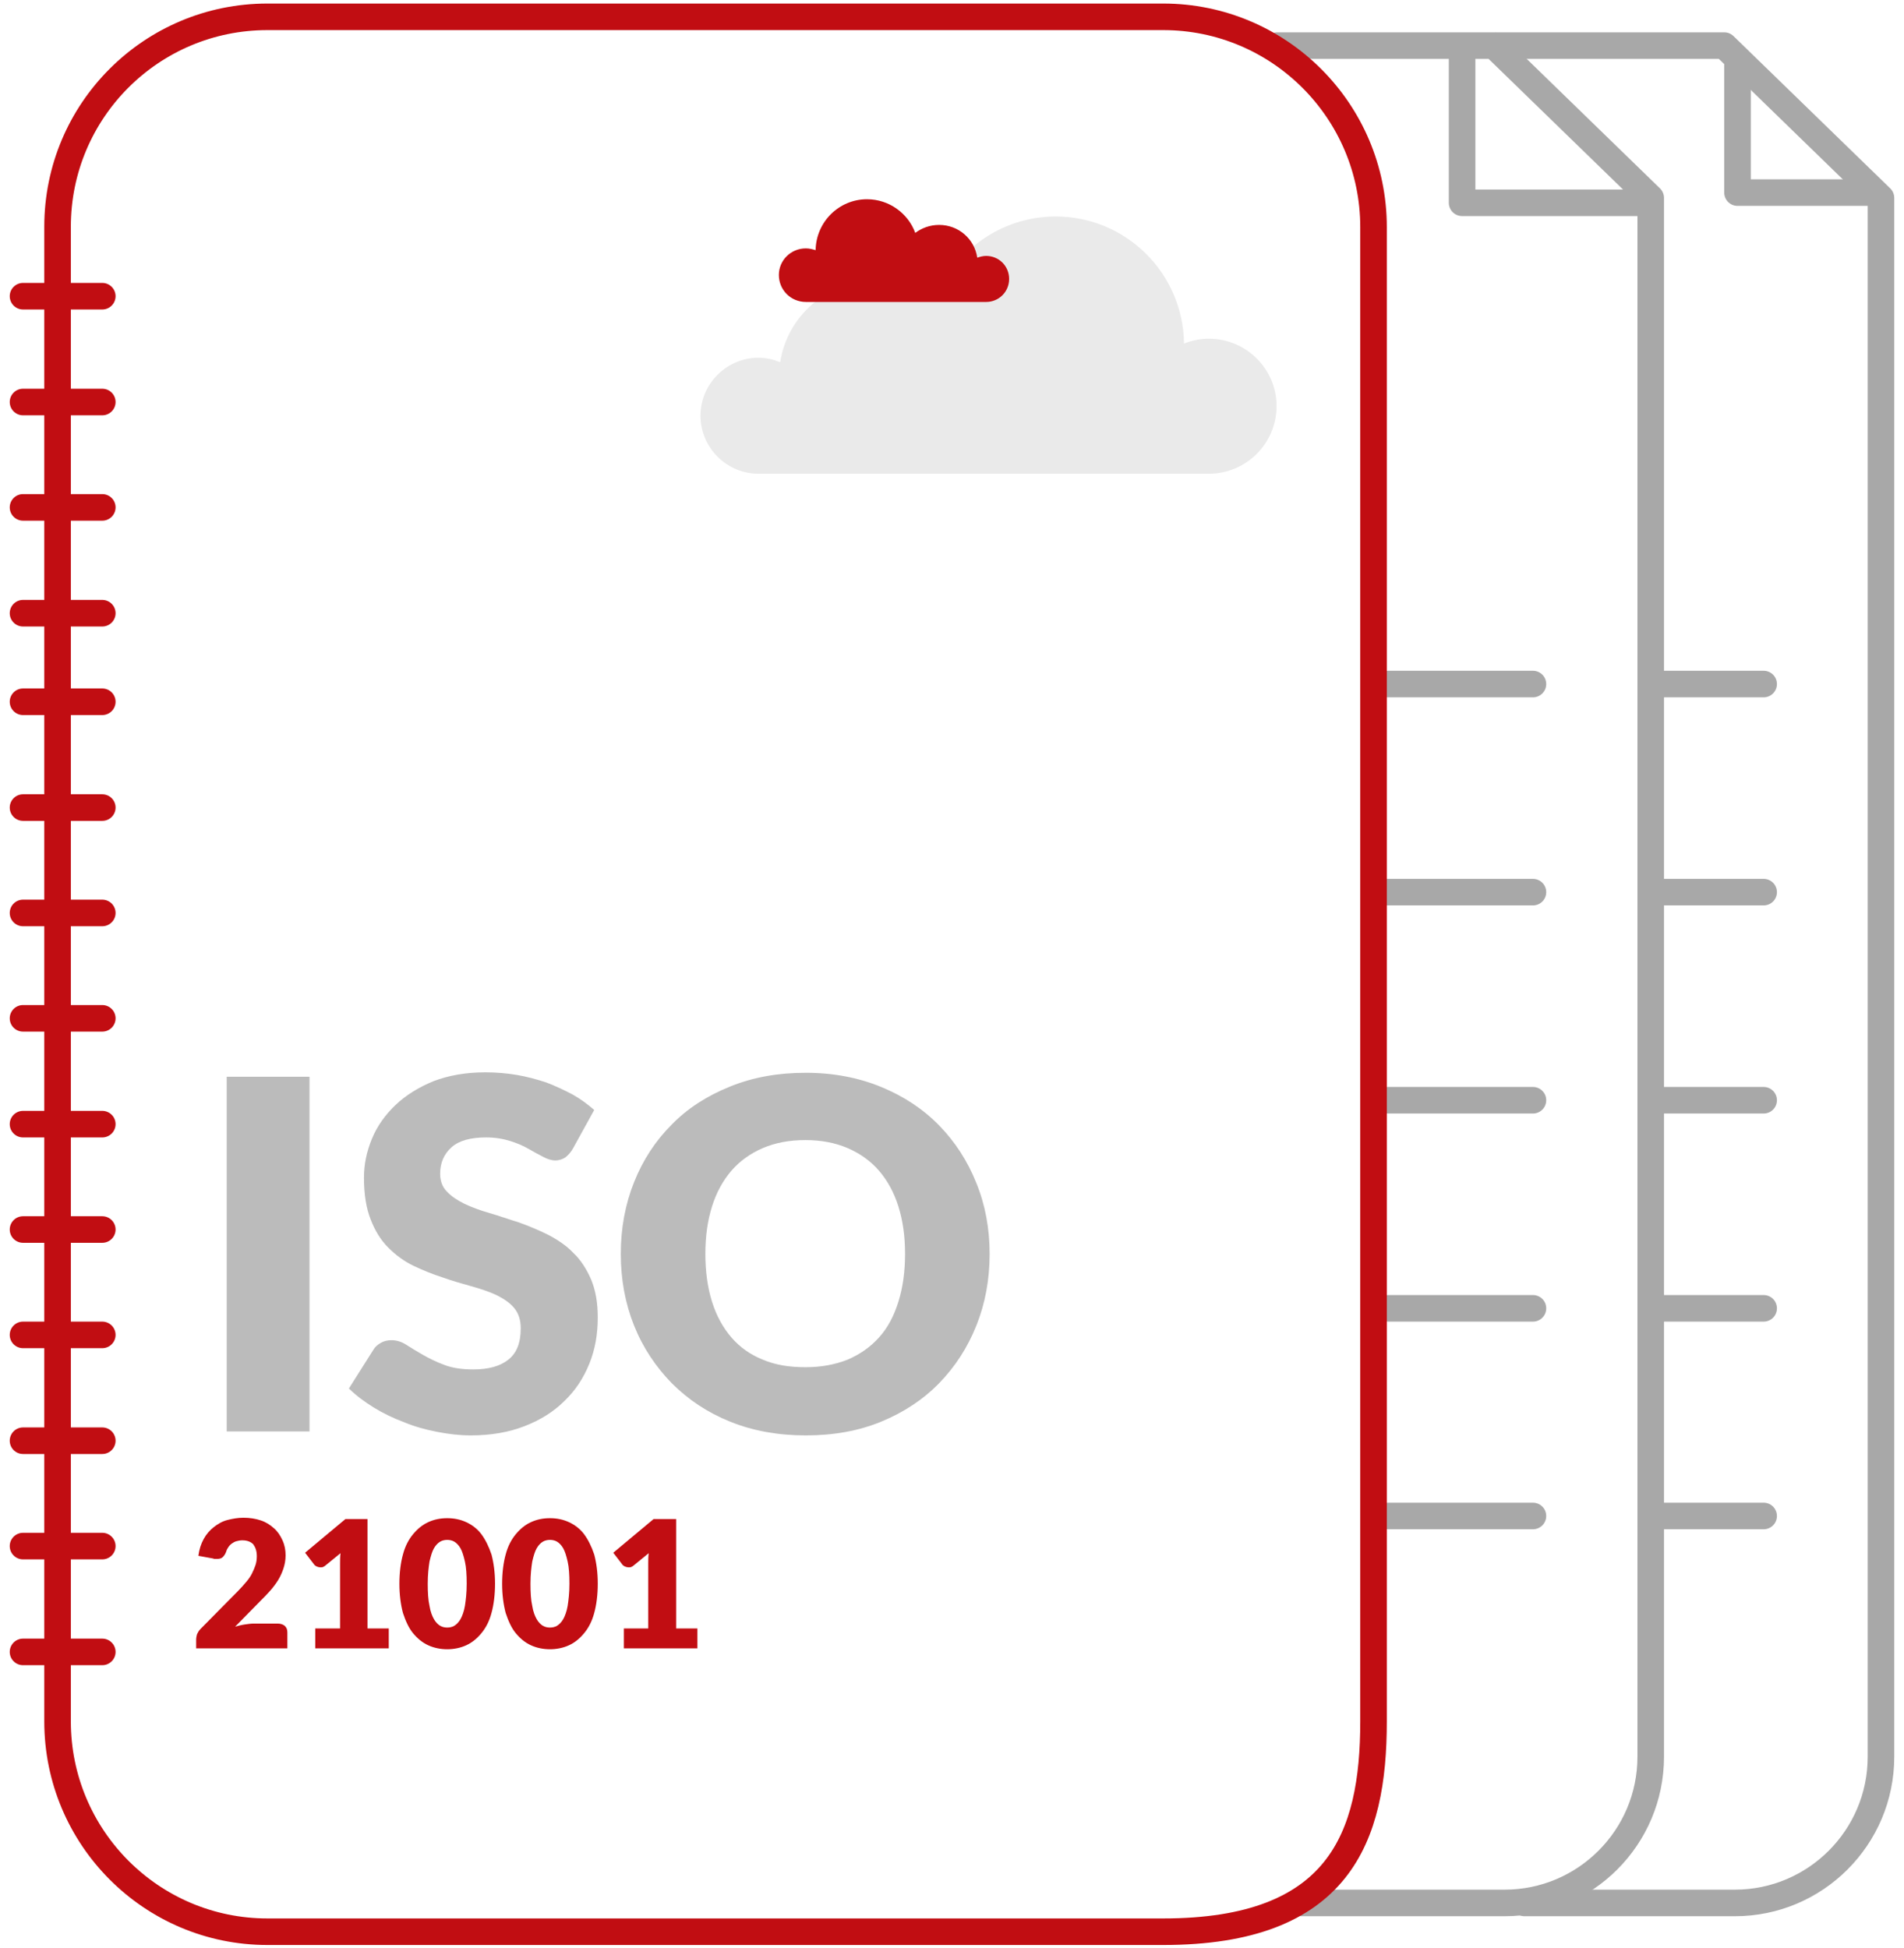 <?xml version="1.0" encoding="utf-8"?>
<!-- Generator: Adobe Illustrator 21.1.0, SVG Export Plug-In . SVG Version: 6.00 Build 0)  -->
<svg version="1.1" id="Layer_1" xmlns="http://www.w3.org/2000/svg" xmlns:xlink="http://www.w3.org/1999/xlink" x="0px" y="0px"
	 width="430px" height="440px" viewBox="0 0 430 440" style="enable-background:new 0 0 430 440;" xml:space="preserve">
<style type="text/css">
	.st0{fill:#EAEAEA;}
	.st1{fill:#C10D12;}
	.st2{fill:none;stroke:#A8A8A8;stroke-width:6;stroke-linecap:round;stroke-linejoin:round;stroke-miterlimit:10;}
	.st3{fill:none;stroke:#C10D12;stroke-width:6;stroke-linecap:round;stroke-linejoin:round;stroke-miterlimit:10;}
	.st4{fill:#BBBBBB;}
</style>
<g>
	<g>
		<path class="st0" d="M273,76.5c-2,0-3.8,0.4-5.6,1.1c-0.2-15.9-13.1-28.7-29-28.7c-12.5,0-23.2,8-27.3,19.1
			c-3.7-2.9-8.3-4.6-13.4-4.6c-10.9,0-19.9,8-21.5,18.4c-1.5-0.6-3.2-1-4.9-1c-7.2,0-13.1,5.9-13.1,13.1s5.9,13.1,13.1,13.1H273
			c8.4,0,15.3-6.8,15.3-15.3C288.3,83.4,281.5,76.5,273,76.5z"/>
		<path class="st1" d="M182,56.1c0.8,0,1.5,0.2,2.2,0.4c0.1-6.4,5.3-11.5,11.6-11.5c5,0,9.3,3.2,10.9,7.6c1.5-1.1,3.3-1.8,5.4-1.8
			c4.4,0,8,3.2,8.6,7.4c0.6-0.2,1.3-0.4,2-0.4c2.9,0,5.2,2.3,5.2,5.2s-2.3,5.2-5.2,5.2H182c-3.4,0-6.1-2.7-6.1-6.1
			C175.9,58.8,178.6,56.1,182,56.1z"/>
	</g>
	<g>
		<path class="st2" d="M288.5,10.3h48.9l35.4,34.4v352.1c0,18.2-14.8,33-33,33H294"/>
		<polyline class="st2" points="330.2,11.5 330.2,45.8 370.7,45.8 		"/>
		<line class="st2" x1="313.4" y1="154.5" x2="346.2" y2="154.5"/>
		<line class="st2" x1="313.4" y1="201.5" x2="346.2" y2="201.5"/>
		<line class="st2" x1="313.4" y1="248.5" x2="346.2" y2="248.5"/>
		<line class="st2" x1="313.4" y1="295.5" x2="346.2" y2="295.5"/>
		<line class="st2" x1="313.4" y1="342.4" x2="346.2" y2="342.4"/>
	</g>
	<path class="st3" d="M310.2,388.8c0,26.2-7.7,47.5-47.5,47.5H60.4C34.2,436.3,13,415,13,388.8V51.2C13,25,34.2,3.8,60.4,3.8h202.3
		c26.2,0,47.5,21.3,47.5,47.5V388.8z"/>
	<g>
		<line class="st3" x1="5.2" y1="158.5" x2="23.1" y2="158.5"/>
		<line class="st3" x1="5.2" y1="182.4" x2="23.1" y2="182.4"/>
		<line class="st3" x1="5.2" y1="206.2" x2="23.1" y2="206.2"/>
		<line class="st3" x1="5.2" y1="230" x2="23.1" y2="230"/>
		<line class="st3" x1="5.2" y1="253.9" x2="23.1" y2="253.9"/>
		<line class="st3" x1="5.2" y1="277.7" x2="23.1" y2="277.7"/>
		<line class="st3" x1="5.2" y1="301.5" x2="23.1" y2="301.5"/>
		<line class="st3" x1="5.2" y1="325.4" x2="23.1" y2="325.4"/>
		<line class="st3" x1="5.2" y1="349.2" x2="23.1" y2="349.2"/>
		<line class="st3" x1="5.2" y1="373.1" x2="23.1" y2="373.1"/>
		<line class="st3" x1="5.2" y1="66.9" x2="23.1" y2="66.9"/>
		<line class="st3" x1="5.2" y1="90.8" x2="23.1" y2="90.8"/>
		<line class="st3" x1="5.2" y1="114.6" x2="23.1" y2="114.6"/>
		<line class="st3" x1="5.2" y1="138.5" x2="23.1" y2="138.5"/>
	</g>
	<path class="st2" d="M338.3,10.3h51.1l35.4,34.4v352.1c0,18.2-14.8,33-33,33h-47.5"/>
	<polyline class="st2" points="392.4,14.3 392.4,43.5 422.7,43.5 	"/>
	<line class="st2" x1="375.5" y1="154.5" x2="398.3" y2="154.5"/>
	<line class="st2" x1="375.5" y1="201.5" x2="398.3" y2="201.5"/>
	<line class="st2" x1="375.5" y1="248.5" x2="398.3" y2="248.5"/>
	<line class="st2" x1="375.5" y1="295.5" x2="398.3" y2="295.5"/>
	<line class="st2" x1="375.5" y1="342.4" x2="398.3" y2="342.4"/>
	<g>
		<path class="st4" d="M69.9,323.3H51.2v-80.1h18.7V323.3z"/>
		<path class="st4" d="M129.4,259.4c-0.5,0.9-1.1,1.5-1.7,2c-0.6,0.4-1.4,0.7-2.3,0.7c-0.8,0-1.8-0.3-2.7-0.8
			c-1-0.5-2.1-1.1-3.3-1.8c-1.2-0.7-2.6-1.3-4.2-1.8c-1.6-0.5-3.4-0.8-5.4-0.8c-3.5,0-6.1,0.7-7.8,2.2c-1.7,1.5-2.6,3.5-2.6,6
			c0,1.6,0.5,3,1.5,4c1,1.1,2.4,2,4,2.8c1.7,0.8,3.6,1.5,5.7,2.1c2.1,0.6,4.3,1.4,6.6,2.1c2.2,0.8,4.4,1.7,6.6,2.8
			c2.1,1.1,4.1,2.4,5.7,4.1c1.7,1.6,3,3.7,4,6c1,2.4,1.5,5.2,1.5,8.6c0,3.7-0.6,7.2-1.9,10.4c-1.3,3.2-3.1,6-5.6,8.4
			c-2.4,2.4-5.4,4.3-9,5.7c-3.6,1.4-7.6,2.1-12.2,2.1c-2.5,0-5-0.3-7.6-0.8c-2.6-0.5-5.1-1.2-7.5-2.2c-2.4-0.9-4.7-2-6.8-3.3
			c-2.1-1.3-4-2.7-5.6-4.3l5.5-8.7c0.4-0.7,1-1.2,1.7-1.6s1.5-0.6,2.4-0.6c1.1,0,2.2,0.3,3.3,1c1.1,0.7,2.4,1.5,3.8,2.3
			c1.4,0.8,3,1.6,4.9,2.3c1.8,0.7,4,1,6.5,1c3.4,0,6-0.7,7.9-2.2c1.9-1.5,2.8-3.8,2.8-7.1c0-1.9-0.5-3.4-1.5-4.6
			c-1-1.2-2.4-2.1-4-2.9c-1.7-0.8-3.6-1.4-5.7-2c-2.1-0.6-4.3-1.2-6.5-2c-2.2-0.7-4.4-1.6-6.5-2.6c-2.1-1-4-2.4-5.7-4.1
			c-1.7-1.7-3-3.8-4-6.4c-1-2.5-1.5-5.7-1.5-9.4c0-3,0.6-5.9,1.8-8.8s3-5.4,5.3-7.6c2.3-2.2,5.2-4,8.6-5.4c3.4-1.3,7.3-2,11.7-2
			c2.5,0,4.8,0.2,7.2,0.6c2.3,0.4,4.5,1,6.6,1.7c2.1,0.8,4,1.7,5.9,2.7c1.8,1,3.4,2.2,4.9,3.5L129.4,259.4z"/>
		<path class="st4" d="M223.5,283.2c0,5.8-1,11.2-3,16.2c-2,5-4.8,9.3-8.4,13c-3.6,3.7-8,6.6-13.1,8.7c-5.1,2.1-10.8,3.1-17,3.1
			c-6.2,0-11.9-1-17.1-3.1s-9.5-5-13.2-8.7c-3.6-3.7-6.5-8-8.5-13c-2-5-3-10.4-3-16.2c0-5.8,1-11.2,3-16.2c2-5,4.8-9.3,8.5-13
			c3.6-3.7,8-6.5,13.2-8.6s10.8-3.1,17.1-3.1c6.2,0,11.9,1.1,17,3.2c5.1,2.1,9.5,5,13.1,8.7c3.6,3.7,6.4,8,8.4,13
			C222.5,272.1,223.5,277.5,223.5,283.2z M204.4,283.2c0-4-0.5-7.5-1.5-10.7c-1-3.2-2.5-5.9-4.4-8.1c-1.9-2.2-4.3-3.9-7.1-5.1
			c-2.8-1.2-6-1.8-9.5-1.8c-3.6,0-6.8,0.6-9.6,1.8c-2.8,1.2-5.2,2.9-7.1,5.1c-1.9,2.2-3.4,4.9-4.4,8.1c-1,3.2-1.5,6.7-1.5,10.7
			c0,4,0.5,7.6,1.5,10.8c1,3.2,2.5,5.9,4.4,8.1c1.9,2.2,4.3,3.9,7.1,5c2.8,1.2,6,1.7,9.6,1.7c3.6,0,6.7-0.6,9.5-1.7
			c2.8-1.2,5.1-2.8,7.1-5s3.4-4.9,4.4-8.1C203.9,290.8,204.4,287.2,204.4,283.2z"/>
	</g>
	<g>
		<path class="st1" d="M55,342.8c1.4,0,2.7,0.2,3.9,0.6s2.1,1,3,1.8c0.8,0.7,1.4,1.6,1.9,2.7s0.7,2.2,0.7,3.4c0,1.1-0.2,2.1-0.5,3
			c-0.3,0.9-0.7,1.8-1.2,2.6c-0.5,0.8-1.1,1.6-1.8,2.4c-0.7,0.8-1.4,1.5-2.2,2.3l-5.7,5.8c0.7-0.2,1.5-0.4,2.2-0.5
			c0.7-0.1,1.4-0.2,2-0.2h5.4c0.7,0,1.2,0.2,1.6,0.5c0.4,0.4,0.6,0.8,0.6,1.5v3.6H44.3v-2c0-0.4,0.1-0.8,0.2-1.2
			c0.2-0.4,0.4-0.8,0.8-1.2l8.4-8.5c0.7-0.7,1.3-1.4,1.9-2.1s1-1.3,1.3-1.9c0.3-0.6,0.6-1.3,0.8-1.9c0.2-0.6,0.3-1.3,0.3-2
			c0-1.2-0.3-2-0.8-2.7c-0.6-0.6-1.4-0.9-2.5-0.9c-0.5,0-0.9,0.1-1.3,0.2c-0.4,0.1-0.7,0.3-1,0.5c-0.3,0.2-0.6,0.5-0.8,0.8
			c-0.2,0.3-0.4,0.6-0.5,1c-0.2,0.6-0.5,1-0.8,1.3c-0.3,0.3-0.8,0.4-1.3,0.4c-0.1,0-0.3,0-0.4,0c-0.2,0-0.3,0-0.5-0.1l-3.3-0.6
			c0.2-1.5,0.6-2.7,1.2-3.8c0.6-1.1,1.4-2,2.3-2.7c0.9-0.7,1.9-1.3,3.1-1.6S53.7,342.8,55,342.8z"/>
		<path class="st1" d="M71.2,367.8h5.6v-14.7c0-0.7,0-1.5,0.1-2.3l-3.3,2.7c-0.2,0.2-0.4,0.3-0.6,0.4s-0.4,0.1-0.6,0.1
			c-0.3,0-0.7-0.1-0.9-0.2s-0.5-0.3-0.6-0.5l-2-2.6l9.1-7.6H83v24.7h4.8v4.5H71.2V367.8z"/>
		<path class="st1" d="M111.8,357.7c0,2.5-0.3,4.8-0.8,6.6c-0.5,1.9-1.3,3.4-2.3,4.6c-1,1.2-2.1,2.1-3.4,2.7
			c-1.3,0.6-2.8,0.9-4.3,0.9s-3-0.3-4.3-0.9c-1.3-0.6-2.4-1.5-3.4-2.7c-1-1.2-1.7-2.8-2.3-4.6c-0.5-1.9-0.8-4.1-0.8-6.6
			s0.3-4.8,0.8-6.6c0.5-1.9,1.3-3.4,2.3-4.6s2.1-2.1,3.4-2.7c1.3-0.6,2.7-0.9,4.3-0.9s3,0.3,4.3,0.9c1.3,0.6,2.5,1.5,3.4,2.7
			s1.7,2.8,2.3,4.6C111.5,353,111.8,355.2,111.8,357.7z M105.4,357.7c0-2-0.1-3.7-0.4-5c-0.3-1.3-0.6-2.3-1-3s-0.9-1.2-1.4-1.5
			c-0.5-0.3-1.1-0.4-1.6-0.4s-1.1,0.1-1.6,0.4c-0.5,0.3-1,0.8-1.4,1.5c-0.4,0.7-0.7,1.7-1,3c-0.2,1.3-0.4,2.9-0.4,5
			c0,2,0.1,3.7,0.4,5c0.2,1.3,0.6,2.3,1,3c0.4,0.7,0.9,1.2,1.4,1.5c0.5,0.3,1.1,0.4,1.6,0.4s1.1-0.1,1.6-0.4c0.5-0.3,1-0.8,1.4-1.5
			s0.8-1.8,1-3C105.2,361.4,105.4,359.8,105.4,357.7z"/>
		<path class="st1" d="M135,357.7c0,2.5-0.3,4.8-0.8,6.6c-0.5,1.9-1.3,3.4-2.3,4.6c-1,1.2-2.1,2.1-3.4,2.7c-1.3,0.6-2.8,0.9-4.3,0.9
			s-3-0.3-4.3-0.9c-1.3-0.6-2.4-1.5-3.4-2.7c-1-1.2-1.7-2.8-2.3-4.6c-0.5-1.9-0.8-4.1-0.8-6.6s0.3-4.8,0.8-6.6
			c0.5-1.9,1.3-3.4,2.3-4.6s2.1-2.1,3.4-2.7c1.3-0.6,2.7-0.9,4.3-0.9s3,0.3,4.3,0.9c1.3,0.6,2.5,1.5,3.4,2.7s1.7,2.8,2.3,4.6
			C134.7,353,135,355.2,135,357.7z M128.6,357.7c0-2-0.1-3.7-0.4-5c-0.3-1.3-0.6-2.3-1-3s-0.9-1.2-1.4-1.5c-0.5-0.3-1.1-0.4-1.6-0.4
			s-1.1,0.1-1.6,0.4c-0.5,0.3-1,0.8-1.4,1.5c-0.4,0.7-0.7,1.7-1,3c-0.2,1.3-0.4,2.9-0.4,5c0,2,0.1,3.7,0.4,5c0.2,1.3,0.6,2.3,1,3
			c0.4,0.7,0.9,1.2,1.4,1.5c0.5,0.3,1.1,0.4,1.6,0.4s1.1-0.1,1.6-0.4c0.5-0.3,1-0.8,1.4-1.5s0.8-1.8,1-3
			C128.4,361.4,128.6,359.8,128.6,357.7z"/>
		<path class="st1" d="M140.8,367.8h5.6v-14.7c0-0.7,0-1.5,0.1-2.3l-3.3,2.7c-0.2,0.2-0.4,0.3-0.6,0.4s-0.4,0.1-0.6,0.1
			c-0.3,0-0.7-0.1-0.9-0.2s-0.5-0.3-0.6-0.5l-2-2.6l9.1-7.6h5.1v24.7h4.8v4.5h-16.6V367.8z"/>
	</g>
</g>
</svg>
